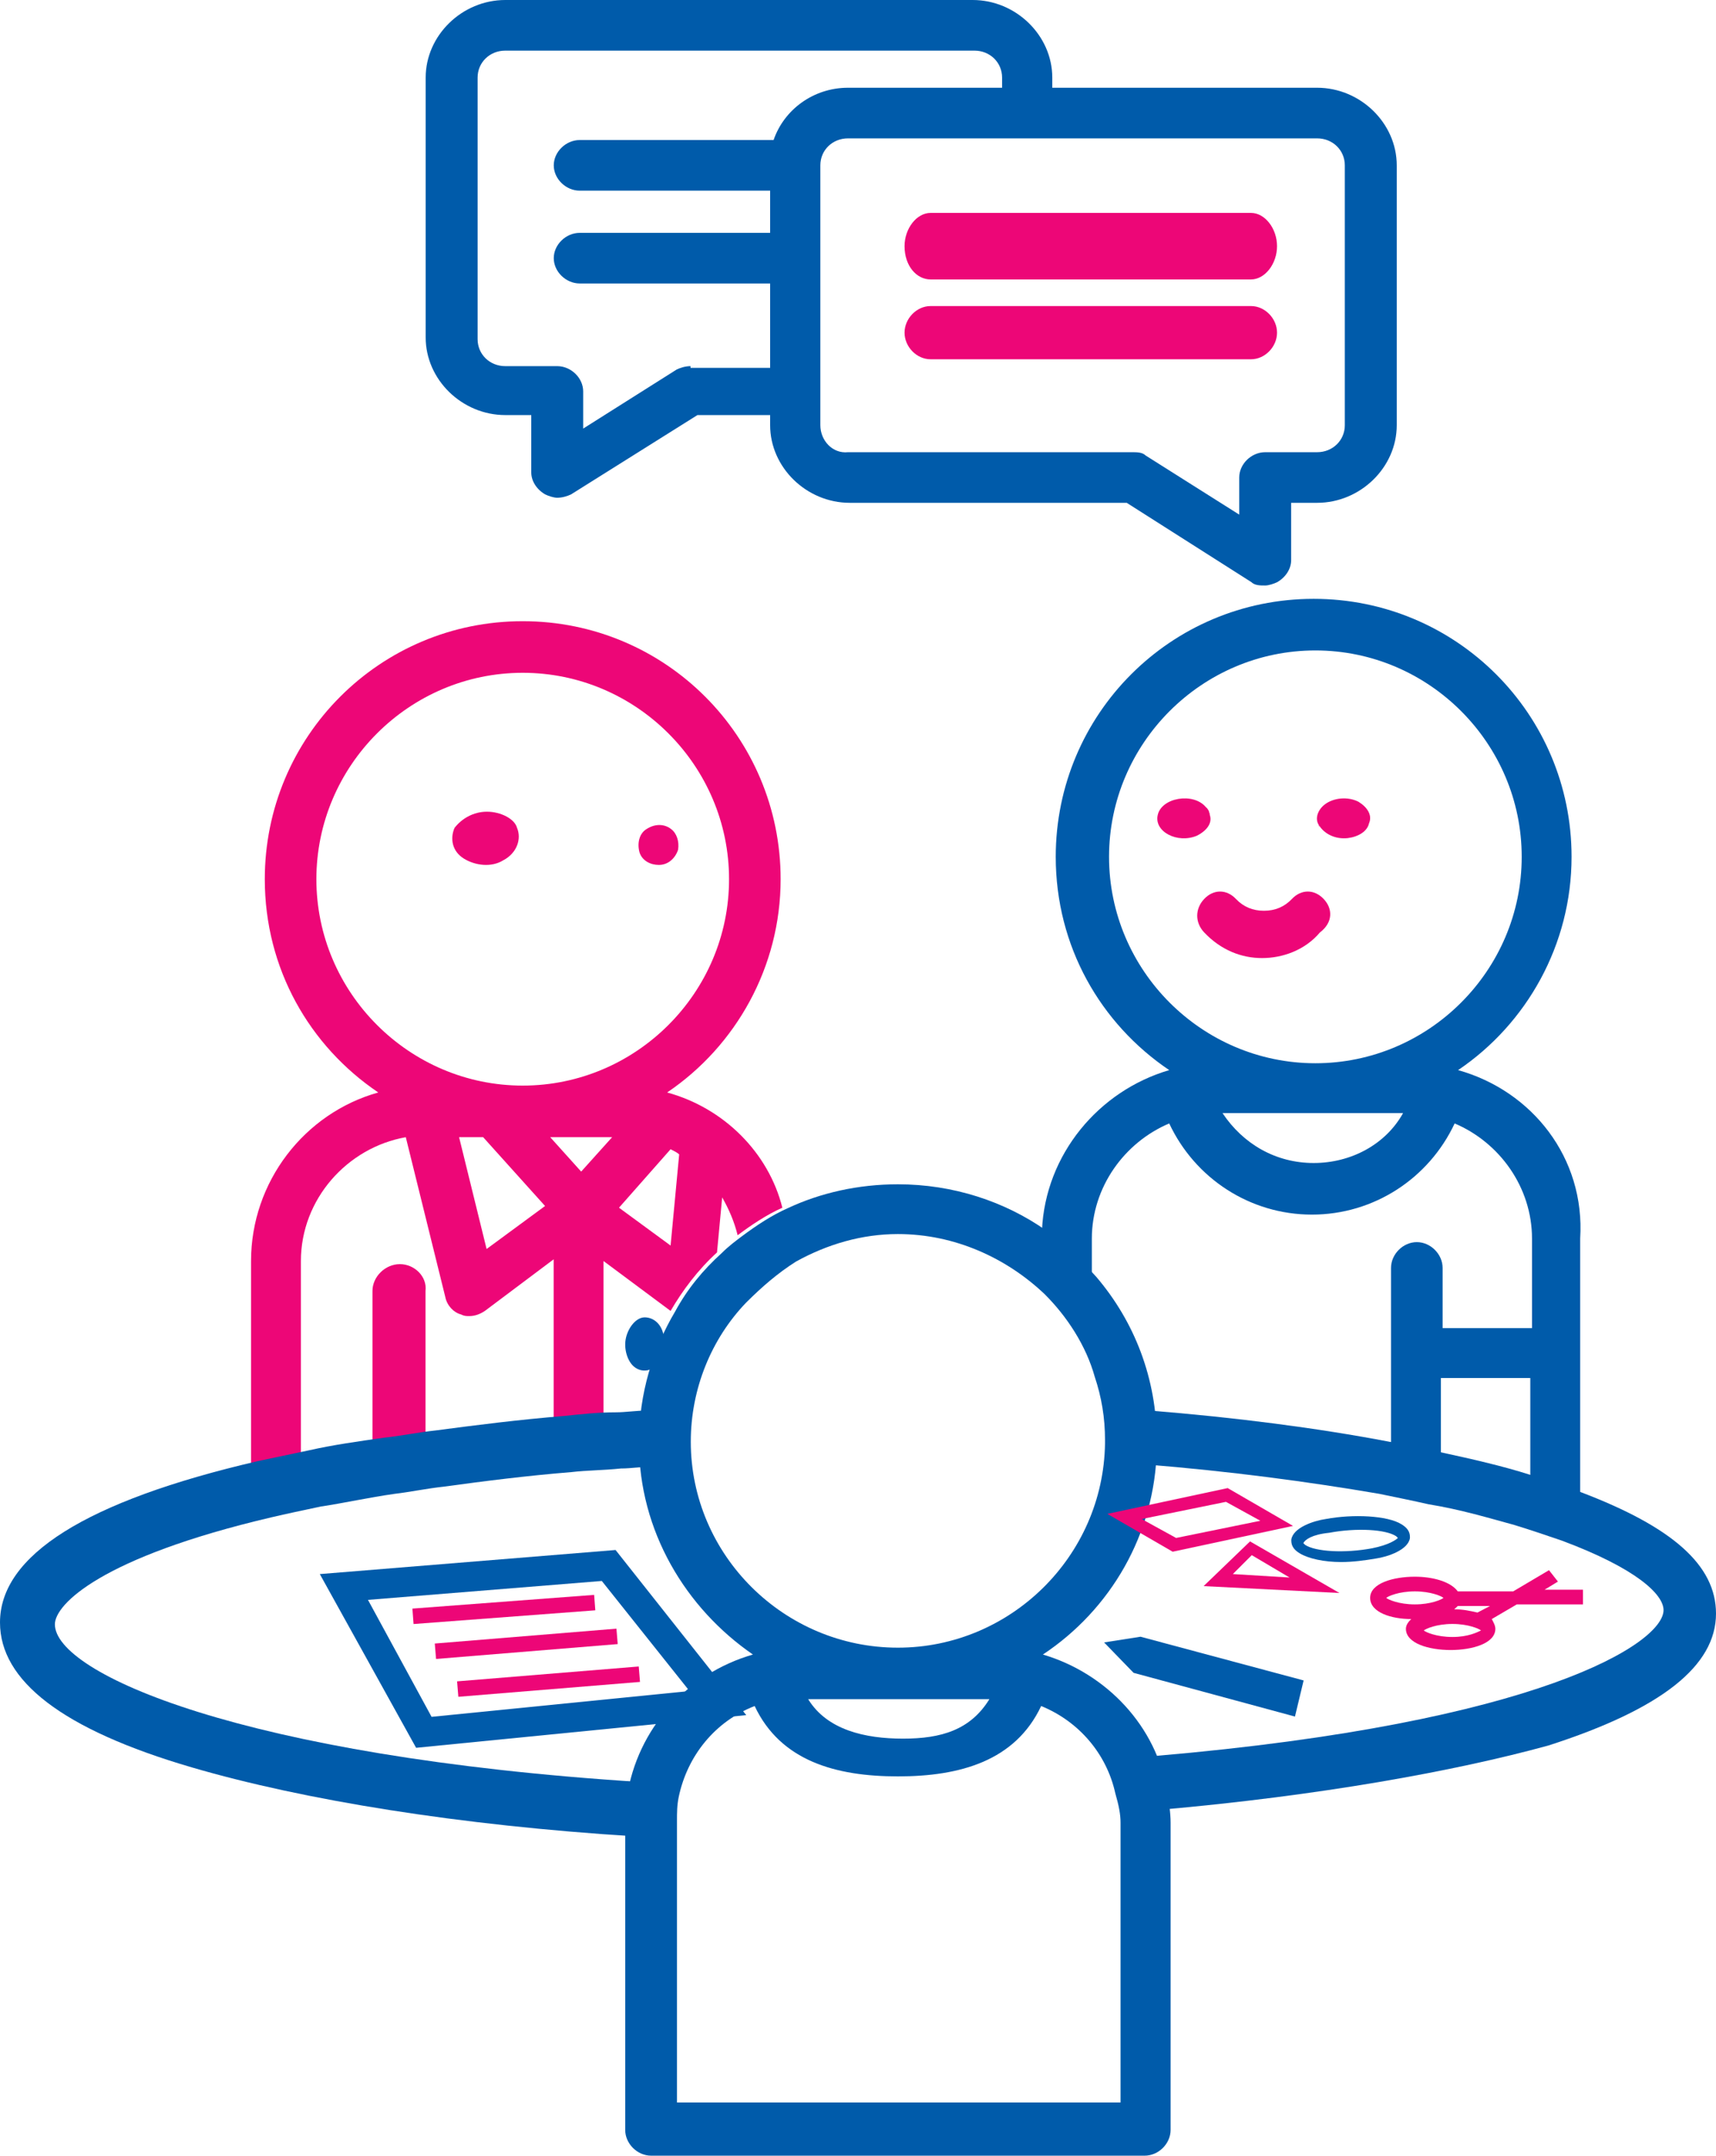 <svg width="129" height="162" viewBox="0 0 129 162" fill="none" xmlns="http://www.w3.org/2000/svg">
<path d="M50.152 82.1C55.323 78.61 58.684 72.664 58.684 66.072C58.684 55.344 50.023 46.683 39.295 46.683C28.566 46.683 19.906 55.344 19.906 66.072C19.906 72.794 23.267 78.61 28.437 82.1C22.879 83.651 18.872 88.822 18.872 94.767V112.217C20.035 111.959 21.328 111.7 22.62 111.442V94.767C22.62 90.114 26.11 86.237 30.505 85.461L33.478 97.482C33.607 98.128 34.124 98.645 34.641 98.775C34.9 98.904 35.029 98.904 35.288 98.904C35.675 98.904 36.063 98.775 36.451 98.516L41.621 94.638V108.857C42.914 108.727 44.206 108.598 45.37 108.598V94.767L50.411 98.516C51.316 96.965 52.479 95.414 53.901 94.121L54.289 89.985C54.806 90.89 55.194 91.795 55.452 92.829C56.486 92.053 57.649 91.278 58.813 90.76C57.779 86.624 54.418 83.263 50.152 82.1ZM23.784 66.072C23.784 57.541 30.764 50.561 39.295 50.561C47.826 50.561 54.806 57.541 54.806 66.072C54.806 74.603 47.826 81.583 39.295 81.583C30.764 81.583 23.784 74.603 23.784 66.072ZM36.58 93.863L34.512 85.461H36.322L40.975 90.631L36.58 93.863ZM43.69 88.046L41.363 85.461H46.016L43.69 88.046ZM50.411 93.604L46.533 90.76L50.411 86.366C50.669 86.495 50.928 86.624 51.057 86.754L50.411 93.604Z" fill="#ED0677"/>
<path d="M109.611 80.42C114.782 76.93 118.142 70.984 118.142 64.392C118.142 53.663 109.482 45.003 98.754 45.003C88.025 45.003 79.365 53.663 79.365 64.392C79.365 71.113 82.726 76.93 87.896 80.42C82.596 81.971 78.589 86.753 78.331 92.441C79.753 93.475 81.045 94.638 82.079 95.931V93.087C82.079 89.209 84.535 85.849 87.896 84.427C89.835 88.563 93.971 91.278 98.624 91.278C103.278 91.278 107.414 88.563 109.353 84.427C112.714 85.849 115.169 89.209 115.169 93.087V99.808H108.448V95.284C108.448 94.25 107.543 93.346 106.509 93.346C105.475 93.346 104.57 94.25 104.57 95.284V111.054C105.863 111.313 107.155 111.571 108.319 111.83V103.557H115.04V113.381C116.462 113.768 117.625 114.156 118.789 114.544V93.087C119.176 87.012 115.169 81.971 109.611 80.42ZM98.754 87.4C95.91 87.4 93.454 85.978 91.903 83.651H105.475C104.183 85.978 101.597 87.4 98.754 87.4ZM98.883 79.903C90.352 79.903 83.372 72.923 83.372 64.392C83.372 55.861 90.352 48.881 98.883 48.881C107.414 48.881 114.394 55.861 114.394 64.392C114.394 72.923 107.414 79.903 98.883 79.903Z" fill="#005BAA"/>
<path d="M30.062 95C28.962 95 28 95.941 28 97.017V111C29.375 110.866 30.612 110.597 31.987 110.462V97.017C32.124 95.941 31.162 95 30.062 95Z" fill="#ED0677"/>
<path d="M36.606 61C35.561 61 34.691 61.541 34.168 62.218C33.82 63.031 33.994 63.978 34.865 64.52C35.735 65.061 36.954 65.197 37.825 64.655C38.869 64.114 39.218 63.031 38.869 62.218C38.695 61.541 37.651 61 36.606 61Z" fill="#ED0677"/>
<path d="M48.079 64.069C48.286 64.69 48.906 65 49.526 65C50.25 65 50.767 64.483 50.974 63.862C51.077 63.241 50.87 62.621 50.457 62.31C49.94 61.897 49.216 61.897 48.596 62.31C48.079 62.621 47.873 63.345 48.079 64.069C48.079 63.965 48.079 63.965 48.079 64.069Z" fill="#ED0677"/>
<path d="M87.272 136L86.891 131.957C115.769 129.478 125.056 123.478 125.056 121C125.056 119.826 123.021 117.87 117.423 115.783C116.278 115.391 115.133 115 113.861 114.609C111.953 114.087 109.79 113.435 107.373 113.043C106.228 112.783 104.956 112.522 103.683 112.261C98.34 111.348 92.488 110.565 86 110.043L86.382 106C92.87 106.522 98.976 107.304 104.447 108.348C105.719 108.609 107.118 108.87 108.263 109.13C110.68 109.652 112.97 110.174 115.006 110.826C116.405 111.217 117.678 111.609 118.822 112.13C125.692 114.739 129 117.609 129 121.261C129 125.174 124.929 128.435 116.405 131.174C109.281 133.13 99.103 134.957 87.272 136Z" fill="#005BAA"/>
<path d="M47.711 138C34.558 137.183 22.824 135.277 14.442 132.826C4.642 129.966 0 126.289 0 121.932C0 116.894 6.447 112.809 19.342 109.813C20.632 109.54 21.921 109.268 23.21 108.996C25.016 108.587 26.95 108.315 28.884 108.043C30.174 107.906 31.463 107.634 32.753 107.498C35.847 107.089 39.071 106.681 42.424 106.409C43.713 106.272 45.003 106.136 46.292 106.136C47.066 106.136 47.84 106 48.742 106L49 110.221C48.226 110.221 47.453 110.357 46.679 110.357C45.389 110.494 44.1 110.494 42.94 110.63C39.587 110.902 36.363 111.311 33.397 111.719C32.108 111.855 30.818 112.128 29.658 112.264C27.724 112.536 25.918 112.945 24.113 113.217C22.824 113.489 21.534 113.762 20.374 114.034C7.608 117.03 4.126 120.57 4.126 122.068C4.126 125.745 18.182 132.009 48.097 133.915L47.711 138Z" fill="#005BAA"/>
<path d="M78.399 124.339C83.459 120.986 86.832 115.311 86.962 108.862C86.962 108.733 86.962 108.475 86.962 108.346C86.962 103.574 85.275 99.318 82.421 95.965C81.253 94.675 80.085 93.514 78.658 92.482C75.544 90.29 71.652 89 67.5 89C64.516 89 61.661 89.645 59.196 90.806C58.029 91.322 56.861 92.095 55.823 92.869C55.304 93.256 54.785 93.643 54.266 94.159C52.839 95.449 51.671 96.868 50.763 98.544C49.076 101.382 48.038 104.735 48.038 108.346V108.475C48.038 115.053 51.541 120.857 56.601 124.339C51.671 125.758 47.908 129.885 47.13 135.044C47 135.689 47 136.334 47 136.979V160.065C47 161.097 47.908 162 48.946 162H86.054C87.092 162 88 161.097 88 160.065V136.979C88 136.205 87.87 135.431 87.74 134.657C86.962 129.756 83.199 125.758 78.399 124.339ZM51.93 108.346C51.93 104.348 53.487 100.608 56.082 97.899C57.25 96.739 58.418 95.707 59.845 94.804C62.18 93.514 64.775 92.74 67.5 92.74C71.782 92.74 75.674 94.546 78.528 97.254C80.215 98.931 81.642 101.124 82.291 103.445C82.81 104.993 83.07 106.541 83.07 108.217C83.07 108.346 83.07 108.346 83.07 108.475C82.94 116.988 75.933 123.823 67.5 123.823C58.937 123.823 51.93 116.859 51.93 108.346ZM74.377 127.693C72.949 130.014 70.744 130.659 67.889 130.659C65.035 130.659 62.18 130.014 60.753 127.693H74.377ZM84.237 136.979V143.685V147.426V158.002H77.49H73.728H50.892V136.85C50.892 136.205 50.892 135.689 51.022 135.044C51.671 131.949 53.747 129.369 56.731 128.208C58.677 132.336 62.829 133.496 67.5 133.496C72.171 133.496 76.323 132.336 78.269 128.208C81.123 129.369 83.199 131.82 83.848 134.786C84.108 135.689 84.237 136.334 84.237 136.979Z" fill="#005BAA"/>
<path d="M49.862 100.235C49.662 99.412 49.062 99 48.462 99C47.862 99 47.263 99.686 47.063 100.51C46.863 101.334 47.163 102.295 47.663 102.706C48.163 103.118 48.862 103.118 49.362 102.569C49.962 102.02 50.162 101.059 49.862 100.235C49.862 100.098 49.862 100.235 49.862 100.235Z" fill="#005BAA"/>
<path d="M94.07 43.746C94.33 44 94.72 44 95.111 44C95.371 44 95.761 43.873 96.021 43.746C96.672 43.366 97.062 42.732 97.062 42.098V37.787H99.014C102.267 37.787 105 35.124 105 31.954V12.427C105 9.256 102.267 6.594 99.014 6.594H79.105V5.833C79.105 2.663 76.373 0 73.119 0H37.986C34.733 0 32 2.663 32 5.833V25.36C32 28.53 34.733 31.193 37.986 31.193H39.938V35.504C39.938 36.138 40.328 36.772 40.979 37.153C41.239 37.279 41.629 37.406 41.889 37.406C42.28 37.406 42.67 37.279 42.931 37.153L52.43 31.193H57.895V31.954C57.895 35.124 60.627 37.787 63.881 37.787H84.701L94.07 43.746ZM51.909 27.516C51.519 27.516 51.128 27.643 50.868 27.77L43.841 32.208V29.418C43.841 28.404 42.931 27.516 41.889 27.516H37.986C36.815 27.516 35.904 26.628 35.904 25.487V5.833C35.904 4.692 36.815 3.804 37.986 3.804H73.25C74.421 3.804 75.332 4.692 75.332 5.833V6.594H63.75C61.148 6.594 58.936 8.242 58.155 10.524H43.581C42.54 10.524 41.629 11.412 41.629 12.427C41.629 13.441 42.54 14.329 43.581 14.329H57.895V17.499H43.581C42.54 17.499 41.629 18.386 41.629 19.401C41.629 20.415 42.54 21.303 43.581 21.303H57.895V27.643H51.909V27.516ZM61.669 31.954V12.427C61.669 11.285 62.579 10.398 63.75 10.398H99.014C100.185 10.398 101.096 11.285 101.096 12.427V31.954C101.096 33.095 100.185 33.983 99.014 33.983H95.111C94.07 33.983 93.159 34.87 93.159 35.885V38.674L86.132 34.236C85.872 33.983 85.481 33.983 85.091 33.983H63.75C62.579 34.109 61.669 33.095 61.669 31.954Z" fill="#005BAA"/>
<path d="M69.954 21H94.046C95.088 21 96 19.833 96 18.5C96 17.167 95.088 16 94.046 16H69.954C68.912 16 68 17.167 68 18.5C68 20 68.912 21 69.954 21Z" fill="#ED0677"/>
<path d="M96 25C96 23.933 95.088 23 94.046 23H69.954C68.912 23 68 23.933 68 25C68 26.067 68.912 27 69.954 27H94.046C95.088 27 96 26.067 96 25Z" fill="#ED0677"/>
<path d="M99.192 62.073C99.591 62.681 100.389 63.086 101.32 62.984C102.119 62.883 102.784 62.478 102.917 61.87C103.183 61.263 102.784 60.655 102.119 60.25C101.32 59.845 100.256 59.946 99.591 60.453C99.059 60.858 98.793 61.567 99.192 62.073C99.192 62.174 99.059 61.972 99.192 62.073Z" fill="#ED0677"/>
<path d="M90.917 61.166C90.917 60.961 90.783 60.756 90.649 60.654C89.71 59.527 87.296 59.937 87.028 61.268C86.759 62.497 88.503 63.419 89.978 62.804C90.783 62.395 91.186 61.78 90.917 61.166C90.917 61.063 91.051 61.268 90.917 61.166Z" fill="#ED0677"/>
<path d="M99.505 67.556C98.803 66.815 97.821 66.815 97.12 67.556C96.558 68.148 95.857 68.444 95.015 68.444C94.174 68.444 93.472 68.148 92.911 67.556C92.21 66.815 91.228 66.815 90.526 67.556C89.825 68.296 89.825 69.333 90.526 70.074C91.789 71.407 93.332 72 94.875 72C96.418 72 98.102 71.407 99.224 70.074C100.206 69.333 100.206 68.296 99.505 67.556Z" fill="#ED0677"/>
<path d="M97.348 129L98 126.286L85.739 123L83 123.429L85.217 125.714L97.348 129Z" fill="#005BAA"/>
<path d="M31.281 131.348L24.042 118.293L46.275 116.483L56.098 128.892L31.281 131.348ZM27.662 120.231L32.444 129.021L51.833 127.082L45.241 118.81L27.662 120.231Z" fill="#005BAA"/>
<path d="M44.664 119.856L31.002 120.886L31.089 122.046L44.752 121.016L44.664 119.856Z" fill="#ED0677"/>
<path d="M46.341 122.394L32.685 123.512L32.78 124.671L46.436 123.554L46.341 122.394Z" fill="#ED0677"/>
<path d="M48.017 125.237L34.361 126.354L34.456 127.514L48.112 126.397L48.017 125.237Z" fill="#ED0677"/>
<path d="M115.908 119.592L117.118 118.857L116.445 118L113.756 119.592H109.588C109.05 118.857 107.706 118.49 106.361 118.49C104.748 118.49 103 118.98 103 120.082C103 121.184 104.613 121.673 106.092 121.673C105.824 121.918 105.689 122.163 105.689 122.408C105.689 123.51 107.437 124 109.05 124C110.664 124 112.412 123.51 112.412 122.408C112.412 122.163 112.277 121.918 112.143 121.673L114.025 120.571H119V119.469H115.908V119.592ZM111.067 121.184C110.529 121.061 109.992 120.939 109.319 120.939C109.454 120.816 109.454 120.816 109.588 120.694H112.008L111.067 121.184ZM106.361 119.592C107.571 119.592 108.378 119.959 108.513 120.082C108.378 120.204 107.571 120.571 106.361 120.571C105.151 120.571 104.345 120.204 104.21 120.082C104.345 119.959 105.151 119.592 106.361 119.592ZM109.185 123.02C107.975 123.02 107.168 122.653 107.034 122.531C107.168 122.408 107.975 122.041 109.185 122.041C110.395 122.041 111.202 122.408 111.336 122.531C111.067 122.653 110.395 123.02 109.185 123.02Z" fill="#ED0677"/>
<path d="M88.155 116.612L83.243 113.768L92.291 111.83L97.203 114.673L88.155 116.612ZM85.828 114.156L88.413 115.578L94.747 114.286L92.162 112.864L85.828 114.156Z" fill="#ED0677"/>
<path d="M100.693 119.714L90.481 119.197L93.971 115.837L100.693 119.714ZM92.679 118.292L96.944 118.551L94.101 116.871L92.679 118.292Z" fill="#ED0677"/>
<path d="M100.822 117.388C99.529 117.388 98.366 117.129 97.72 116.741C97.073 116.354 97.073 115.966 97.073 115.707C97.203 114.803 98.754 114.285 99.659 114.156C101.727 113.768 104.312 113.898 105.346 114.544C105.992 114.932 105.992 115.32 105.992 115.578C105.863 116.483 104.312 117 103.407 117.129C102.632 117.258 101.727 117.388 100.822 117.388ZM97.978 115.966C97.978 115.966 97.978 115.966 98.108 116.095C98.883 116.612 101.08 116.741 103.149 116.354C104.441 116.095 104.958 115.707 105.088 115.578C105.088 115.578 105.088 115.578 104.958 115.449C104.183 114.932 101.985 114.803 99.917 115.19C98.625 115.32 98.108 115.707 97.978 115.966Z" fill="#005BAA"/>
</svg>
